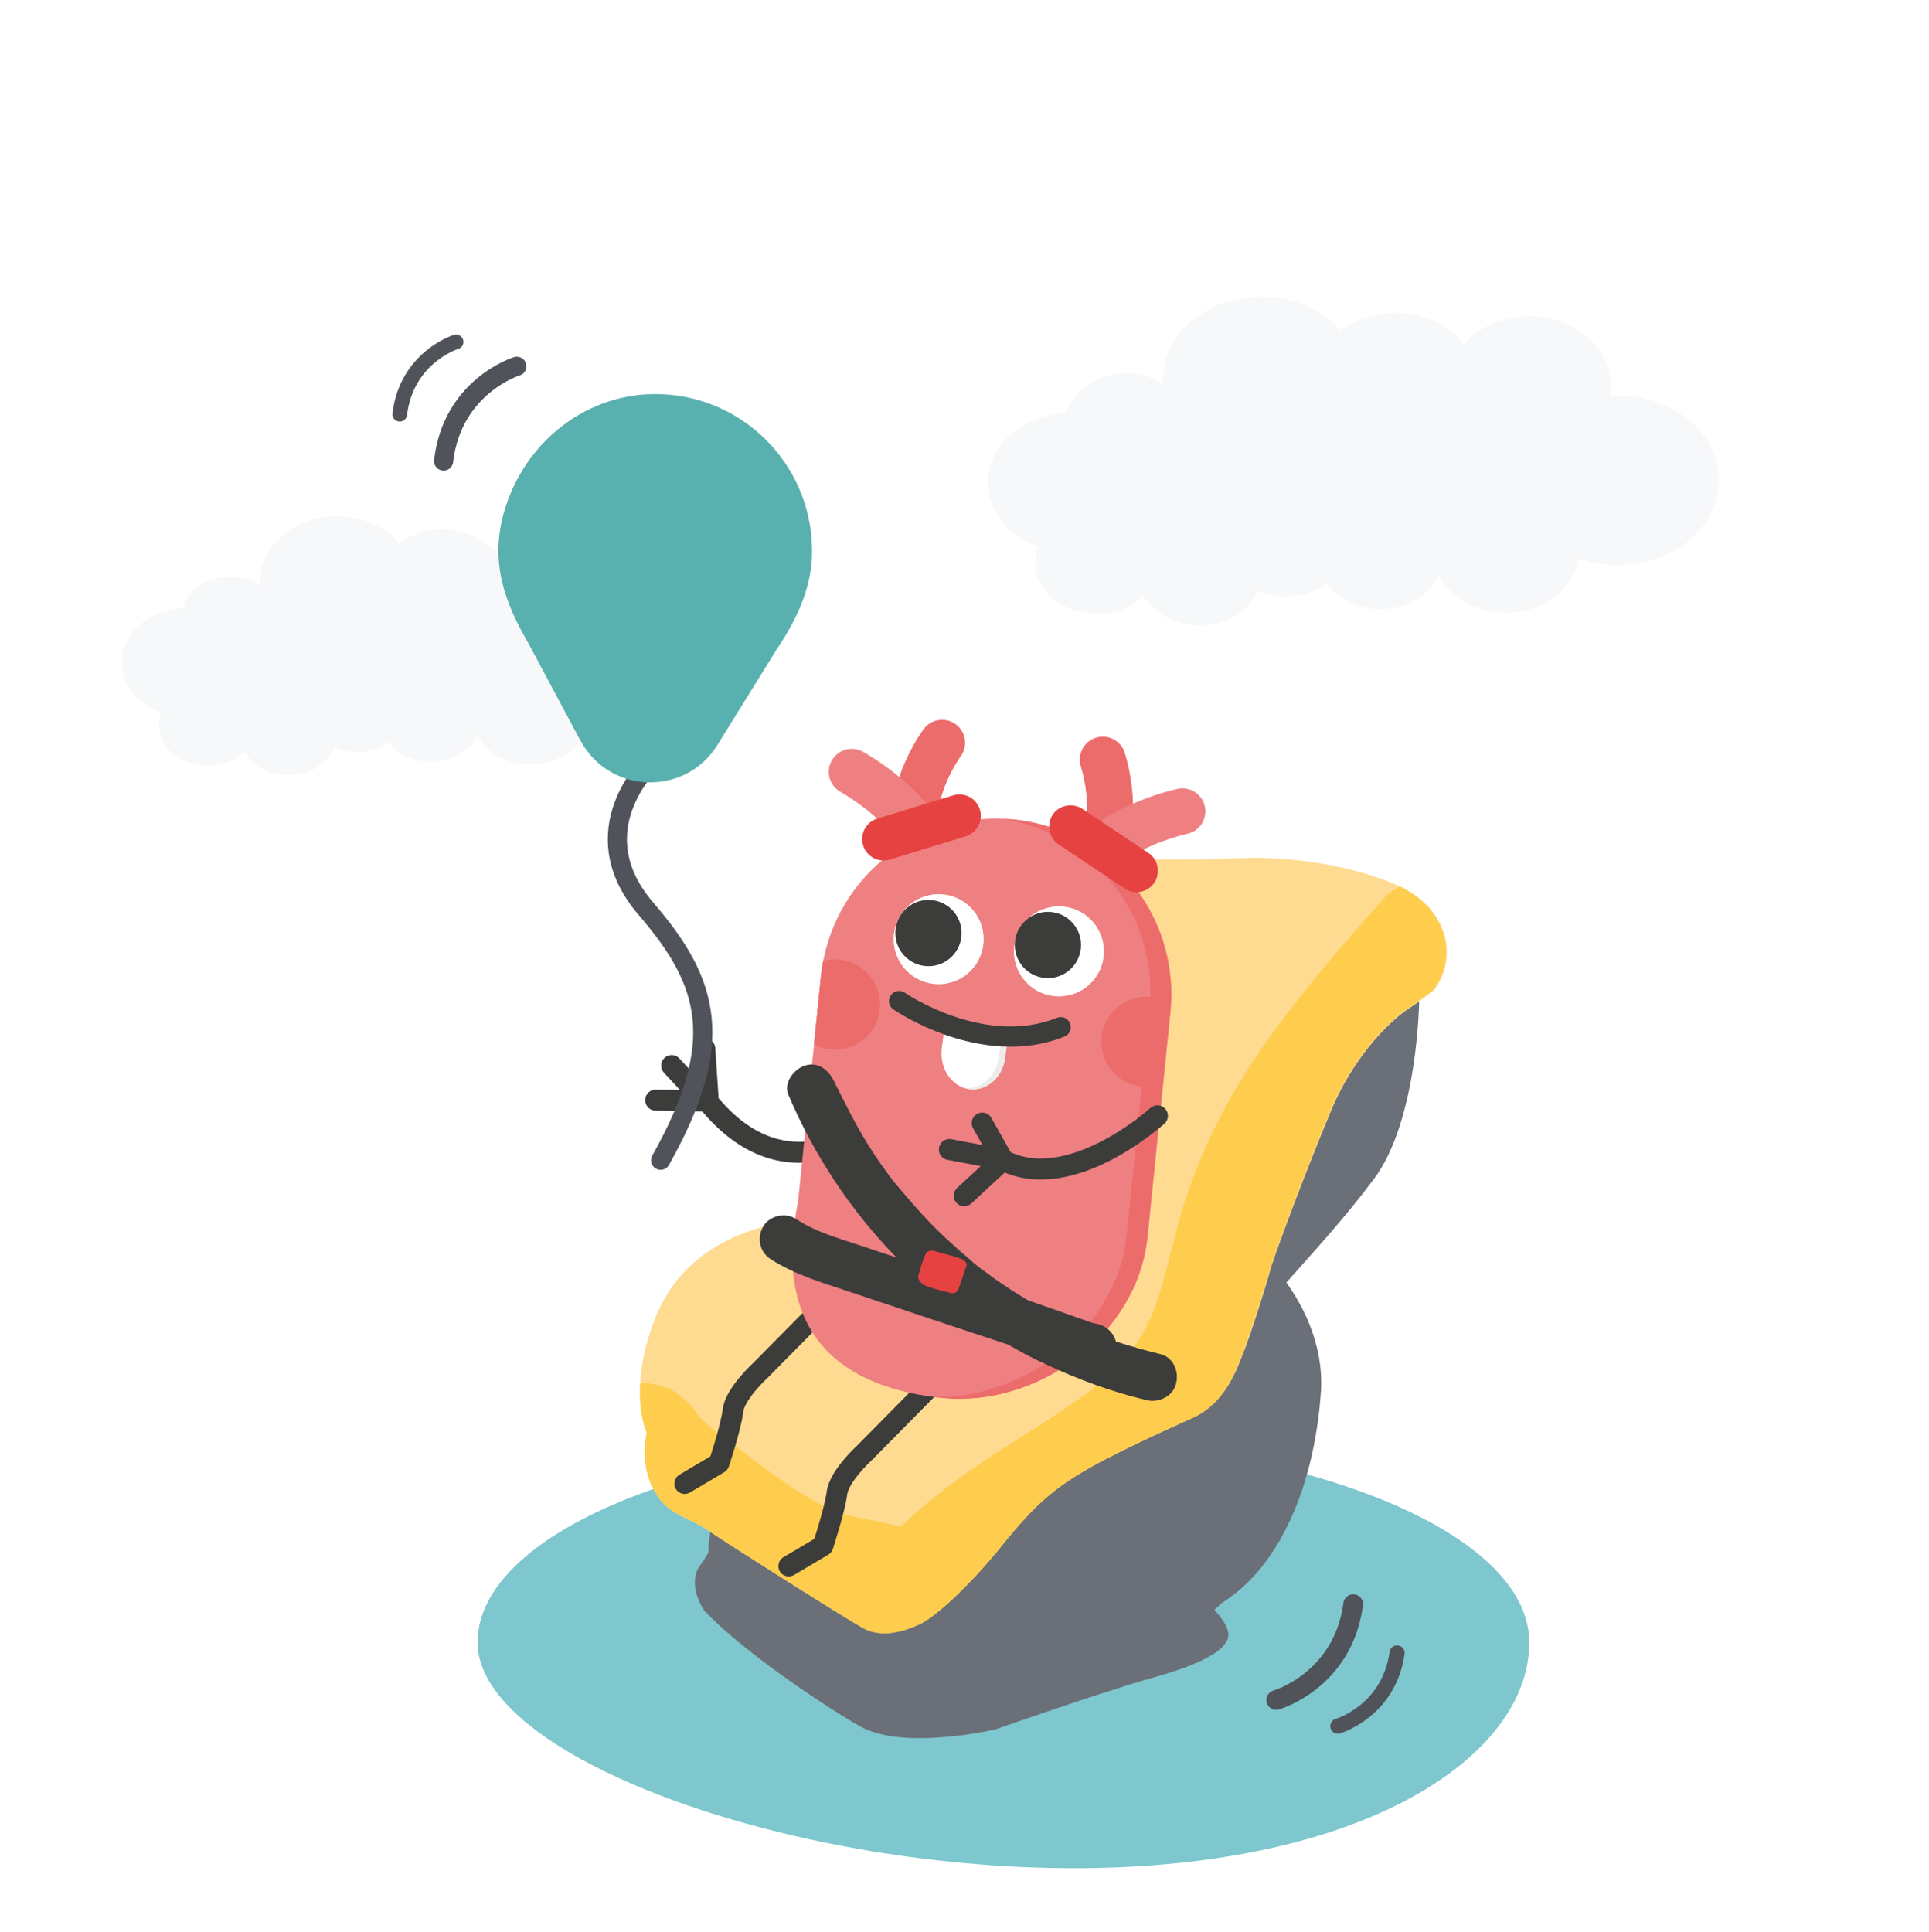 <svg xmlns="http://www.w3.org/2000/svg" xmlns:xlink="http://www.w3.org/1999/xlink" id="Capa_1" x="0px" y="0px" viewBox="0 0 664 665" style="enable-background:new 0 0 664 665;" xml:space="preserve"><style type="text/css">	.st0{clip-path:url(#SVGID_00000015331239922233386650000004957976269820338102_);}	.st1{fill:#7FC7CE;}	.st2{fill-rule:evenodd;clip-rule:evenodd;fill:#FECD4D;}	.st3{fill:#FECD4D;}	.st4{fill-rule:evenodd;clip-rule:evenodd;fill:#F9B233;}	.st5{fill:#F9B233;}	.st6{fill:#3C3C3B;}	.st7{fill:#F08182;}	.st8{fill:#FFFFFF;}	.st9{fill:#ED6C6B;}	.st10{fill-rule:evenodd;clip-rule:evenodd;fill:#E54241;}	.st11{fill-rule:evenodd;clip-rule:evenodd;fill:#FFFFFF;}	.st12{fill-rule:evenodd;clip-rule:evenodd;fill:#ED6C6B;}	.st13{fill-rule:evenodd;clip-rule:evenodd;fill:#EDEDED;}	.st14{fill-rule:evenodd;clip-rule:evenodd;fill:#EFB032;}	.st15{fill-rule:evenodd;clip-rule:evenodd;fill:#F2BE48;}	.st16{fill:#E54241;}	.st17{fill-rule:evenodd;clip-rule:evenodd;fill:#008F9D;}	.st18{clip-path:url(#SVGID_00000121255685760912288370000000649768331067951007_);}	.st19{fill-rule:evenodd;clip-rule:evenodd;fill:#7FC7CE;}	.st20{fill-rule:evenodd;clip-rule:evenodd;fill:#FFDA92;}	.st21{fill:#FED37B;}	.st22{fill:#F9C76F;}	.st23{fill:#7FC9C9;}	.st24{fill:none;stroke:#3C3C3B;stroke-width:3.23;stroke-linecap:round;stroke-linejoin:round;}	.st25{fill:none;stroke:#3C3C3B;stroke-width:4.05;stroke-linecap:round;stroke-miterlimit:10;}	.st26{opacity:0.32;fill:#10939A;enable-background:new    ;}	.st27{fill:#10939A;}	.st28{fill:none;stroke:#7FC9C9;stroke-width:6.16;stroke-linecap:round;stroke-linejoin:round;}	.st29{fill:#EAB848;}	.st30{fill:none;stroke:#FFFFFF;stroke-width:1.65;stroke-miterlimit:10;}	.st31{fill-rule:evenodd;clip-rule:evenodd;fill:#66BCC4;}	.st32{fill:#FFDA92;}	.st33{clip-path:url(#SVGID_00000132071656391324397440000010376548151852423062_);}	.st34{fill:#EE7269;}	.st35{fill:#EFB032;}	.st36{fill:#50535A;}			.st37{clip-path:url(#SVGID_00000132071656391324397440000010376548151852423062_);fill:#C4C4C4;filter:url(#Adobe_OpacityMaskFilter);}			.st38{clip-path:url(#SVGID_00000132071656391324397440000010376548151852423062_);mask:url(#mask0_494_1319_00000070112041417345820040000001686430148282470038_);}	.st39{fill:#FFDB97;}	.st40{fill-rule:evenodd;clip-rule:evenodd;fill:#50535A;}	.st41{fill:#6B6F78;}	.st42{fill-rule:evenodd;clip-rule:evenodd;fill:#6B6F78;}	.st43{fill-rule:evenodd;clip-rule:evenodd;fill:#3C3C3B;}	.st44{fill:#5AB2B0;}	.st45{fill-rule:evenodd;clip-rule:evenodd;fill:#5AB2B0;}	.st46{clip-path:url(#SVGID_00000048489259511857640640000005707077066341811888_);}	.st47{fill:#B0DCDF;}	.st48{fill-rule:evenodd;clip-rule:evenodd;fill:#C8E6E7;}	.st49{fill-rule:evenodd;clip-rule:evenodd;fill:#F1BE4A;}	.st50{fill:#F2BE48;}	.st51{fill:#A6D7D8;}	.st52{fill:#CBE4E7;}	.st53{fill-rule:evenodd;clip-rule:evenodd;fill:#CBE4E7;}	.st54{fill-rule:evenodd;clip-rule:evenodd;fill:#BBE0E3;}	.st55{fill:#CDE3E6;}	.st56{fill:#F39200;}	.st57{fill:#F7F8F9;}	.st58{fill:none;stroke:#50535A;stroke-width:6.781;stroke-linecap:round;stroke-linejoin:round;stroke-miterlimit:10;}	.st59{fill:none;stroke:#50535A;stroke-width:5.191;stroke-linecap:round;stroke-linejoin:round;stroke-miterlimit:10;}	.st60{fill:#FFDA91;}	.st61{fill:none;stroke:#3C3C3B;stroke-width:7.128;stroke-linecap:round;stroke-linejoin:round;stroke-miterlimit:10;}	.st62{fill:none;stroke:#3C3C3B;stroke-width:7.234;stroke-linecap:round;stroke-linejoin:round;stroke-miterlimit:10;}	.st63{fill-rule:evenodd;clip-rule:evenodd;fill:#EF8081;}			.st64{clip-path:url(#SVGID_00000068663084558770322990000004791757048526488748_);fill-rule:evenodd;clip-rule:evenodd;fill:#EC6C6C;}			.st65{clip-path:url(#SVGID_00000137100571811731832630000018399201576272929154_);fill-rule:evenodd;clip-rule:evenodd;fill:#EC6C6C;}			.st66{clip-path:url(#SVGID_00000156552897707374708600000012055254936912102587_);fill-rule:evenodd;clip-rule:evenodd;fill:#EC6C6C;}	.st67{fill:none;stroke:#EC6C6C;stroke-width:15.829;stroke-linecap:round;stroke-linejoin:round;stroke-miterlimit:10;}	.st68{fill:none;stroke:#EF8081;stroke-width:15.829;stroke-linecap:round;stroke-linejoin:round;stroke-miterlimit:10;}	.st69{fill-rule:evenodd;clip-rule:evenodd;fill:#EC6C6C;}	.st70{fill-rule:evenodd;clip-rule:evenodd;fill:#ECECEC;}	.st71{fill:none;stroke:#3C3C3B;stroke-width:6.96;stroke-linecap:round;stroke-linejoin:round;stroke-miterlimit:10;}	.st72{fill:none;stroke:#50535A;stroke-width:6.594;stroke-linecap:round;stroke-linejoin:round;stroke-miterlimit:10;}	.st73{fill:#59B1AF;}	.st74{fill:none;stroke:#50535A;stroke-width:5.047;stroke-linecap:round;stroke-linejoin:round;stroke-miterlimit:10;}</style><path class="st57" d="M240.2,227.3c0,12.7-12.3,23-27.4,23c-3.8,0-7.4-0.6-10.6-1.8c-1.2,8.3-9.5,14.7-19.7,14.7 c-8.2,0-15.3-4.2-18.3-10.2c-2.4,5.4-8.6,9.3-15.8,9.3c-6.2,0-11.5-2.8-14.5-6.9c-3,2.2-6.8,3.5-11,3.5c-2.8,0-5.4-0.6-7.7-1.6 c-2.3,5.5-8.5,9.5-15.9,9.5c-6.6,0-12.4-3.2-15.1-7.9c-3.1,2.9-7.6,4.8-12.6,4.8c-9.3,0-16.9-6.3-16.9-14.2c0-1.4,0.3-2.8,0.7-4.1 c-7.9-2.9-13.5-9.6-13.5-17.3c0-8.8,7.2-16.2,16.9-18.3c1.4-0.3,2.8-0.5,4.2-0.5c1.8-6.2,8.4-10.8,16.4-10.8c3.8,0,7.4,1.1,10.2,2.9 c0-0.4-0.1-0.9-0.1-1.3c0-12.4,11.9-22.4,26.6-22.4c8.8,0,16.7,3.7,21.5,9.3c3.9-3,9.1-4.8,14.8-4.8c7.8,0,14.6,3.4,18.6,8.5 c4-4.6,10.5-7.6,17.8-7.6c12.2,0,22.1,8.3,22.1,18.6c0,1-0.1,2-0.3,2.9c0.7,0,1.4-0.1,2.2-0.1c3.9,0,7.7,0.7,11.1,2 C233.5,209.8,240.2,217.9,240.2,227.3"></path><path class="st57" d="M591.6,165.3c0,16.1-15.5,29.2-34.7,29.2c-4.8,0-9.4-0.8-13.5-2.3c-1.5,10.5-12.1,18.7-25,18.7 c-10.4,0-19.4-5.3-23.2-12.9c-3,6.8-10.8,11.7-20,11.7c-7.8,0-14.6-3.5-18.4-8.8c-3.8,2.7-8.6,4.4-14,4.4c-3.5,0-6.8-0.7-9.8-2 c-2.9,7-10.8,12-20.1,12c-8.4,0-15.7-4.1-19.2-10.1c-3.9,3.7-9.6,6.1-16,6.1c-11.8,0-21.4-8-21.4-18c0-1.8,0.3-3.6,0.9-5.2 c-10.1-3.7-17.1-12.1-17.1-22c0-11.2,9.1-20.6,21.4-23.2c1.7-0.4,3.5-0.6,5.4-0.7c2.3-7.8,10.7-13.7,20.7-13.7 c4.9,0,9.3,1.4,12.9,3.7c0-0.6-0.1-1.1-0.1-1.7c0-15.7,15.1-28.4,33.8-28.4c11.2,0,21.1,4.6,27.3,11.7c5-3.8,11.6-6.1,18.8-6.1 c9.9,0,18.6,4.3,23.5,10.8c5.1-5.8,13.3-9.6,22.6-9.6c15.5,0,28,10.6,28,23.6c0,1.3-0.2,2.5-0.4,3.7c0.9-0.1,1.8-0.1,2.8-0.1 c5,0,9.7,0.9,14,2.5C583.1,143.1,591.6,153.4,591.6,165.3"></path><g>	<path class="st19" d="M526.4,565.4c0,39.1-56.7,77.7-156.7,77.7s-205.3-38.6-205.3-77.7s81-70.8,181.1-70.8  S526.4,526.3,526.4,565.4z"></path>	<path class="st58" d="M439.3,585.2c0,0,23-6.6,26.5-33"></path>	<path class="st59" d="M460.5,594.2c0,0,17.6-5.1,20.4-25.2"></path>	<path class="st41" d="M329.5,494.5c-4.9,3.1-8.7,7.7-10.2,13.3c-1.5,5.3-0.8,12.5,2.3,17.1c2.2,3.4,5,6.4,8.5,8.3  c-3.7,1-7.4,1.8-11.1,2.5c-4.3,0.4-8.7,0.5-13.1,0.1c-1.6-2.3-3.4-4.6-5.5-6.4c-2.6-2.2-5.3-4.4-8.3-5.9c-1.2-0.5-2.3-1.1-3.5-1.5  c-1.5-2.7-3.1-5.4-5.7-7.6c-4.6-3.7-9.5-6.8-15.7-6.5c-5.6,0.2-12,2.1-15.7,6.5c-3,3.6-6,7.6-6.9,12.4c-0.4,2.4-0.8,5-0.7,7.5  c-0.7,1.3-1.6,2.8-2.8,4.4c-5,6.7,1.3,15.7,1.3,15.7c12.4,13.2,38.5,31.1,53.5,39.8c15.1,8.6,46.8,1.1,46.8,1.1  s37.6-13.2,54.2-17.8c16.5-4.6,24.1-9,25.7-13.3c1.2-3.3-2.5-7.8-4.6-10c0.8-0.7,1.5-1.4,2.3-2.2c5.2-3.3,9.8-7.4,13.5-12  c0,0,0.1,0,0.1-0.1l0.7-0.9c2-2.5,3.8-5.2,5.4-7.9l0.8-1.2c0,0,0-0.1,0-0.2c9.1-15.9,12.9-35.3,13.9-50.8  c1-16.3-6.5-29.9-11.9-37.4c9.1-10.3,19.7-21.7,30.1-35.6c15.2-20.3,15.6-61.3,15.6-61.3l-33.7-9.4l-36,53.1l-24.5,51.4l31.4,13.1  l-4.2,8.5c-2-0.7-4-1-6.2-0.8c-7,0.5-14.1,1.2-21,2.1c-4.8,0.5-9.9,1-14.5,2.4c-4.7,1.5-9.2,3.7-13.3,6.3"></path>	<path class="st60" d="M410.1,488.3c0,0-22.4,9.9-34.7,16.8c-12.2,6.9-18.7,12.2-30.4,26.8c-11.7,14.5-23.1,24.7-28.4,27.2  s-13.1,4.9-19.6,1.3c-6.5-3.6-47.7-29.7-53.6-33.8c-6-4.1-12.9-5-17.2-11.8c-4.4-6.8-4.9-14.6-3.6-21.7c0,0-6.8-14.3,2.8-39  c9.6-24.7,34-35.9,69.1-35.3c0,0,22.8-15,21.9-49.6c0,0-5.2-13,2.1-32.6c7.3-19.6,21.6-28.8,31.6-34.7c10.1-6,22.1-7.7,24.7-7.7  c2.5,0,15,1.7,20.4,1.7s20.7,0,32.1-0.5c11.4-0.5,33.8,0.9,52.9,9c19.1,8.1,21.7,25.7,13.4,36.5c0,0-5.7,4.4-9,6.5  c-3.3,2.1-17.4,13.4-26.4,34.9c-9,21.5-20.4,52.1-21.2,55.8c-0.9,3.7-7,22.8-8.9,27.3S422.4,483,410.1,488.3z"></path>	<g>		<path class="st3" d="M222.6,493.1c-1.3,7-0.9,15,3.6,21.7c4.4,6.8,11.4,7.7,17.2,11.8c6,4.1,47.1,30.2,53.6,33.8   c6.5,3.6,14.3,1.2,19.6-1.3c5.3-2.5,16.7-12.7,28.4-27.2c11.7-14.5,18.2-19.8,30.4-26.8s34.7-16.8,34.7-16.8   c12.2-5.3,15.9-18.4,17.8-23.1c1.7-4.6,8-23.6,8.9-27.3c0.9-3.7,12.2-34.5,21.2-55.8c9-21.5,23.2-32.8,26.4-34.9   c3.3-2.1,9-6.5,9-6.5c7.9-10.4,5.7-27-11.4-35.5c-2.2,1-4.1,2.4-5.7,4.1C461.5,326,446.7,343,434,361.4   c-12.8,18.4-22.8,38.8-28.6,60.6c-2.4,9-4.4,18.1-7.5,26.9c-1.1,3.4-2.6,6.6-4.3,9.6c0,0.1-0.1,0.1-0.1,0.2   c-2.5,4.4-5.6,8.5-9.2,12c-2.9,2.9-6.1,5.7-9.3,8.3c-10.2,7.5-21,14-31.6,20.8c-11.9,7.7-23.2,16.1-33.4,25.8   c-7.8-2.4-15.5-2.6-23.1-5.6c-10.9-4.9-21.6-13-31.2-20.2c-5.7-4.7-11.1-7.4-15.7-13c-1.4-2.4-3.3-4.3-5.5-5.9   c-2.2-2-4.7-3.3-7.6-4c-2-0.5-4.2-0.8-6.5-0.8C219.7,487.1,222.6,493.1,222.6,493.1z"></path>	</g>	<path class="st16" d="M388.6,467.9l-3.1-2.8c0,0-0.7-0.5-1.5,0.5c-0.9,1.1-2.7,3.5-2.7,3.5s-1.1,1-0.2,2c0.9,1,3,2.7,3,2.7  s1.1,0.3,2.2-0.9s2.7-3.4,2.7-3.4S389.4,468.7,388.6,467.9z"></path>	<g>		<path class="st61" d="M322.5,474.9l-24.9,25.2c0,0-8.8,8-9.5,13.9c-0.8,5.9-4.8,18.1-4.8,18.1l-11.8,7"></path>		<path class="st61" d="M286.7,446.5l-24.9,25.2c0,0-8.8,8-9.5,13.9s-4.8,18.1-4.8,18.1l-11.8,7"></path>		<g>			<path class="st62" d="M300.6,387c0,0-30.4,27.1-58.3-9.5"></path>			<line class="st62" x1="242.6" y1="361" x2="243.7" y2="377.5"></line>			<line class="st62" x1="231.2" y1="366.8" x2="242.2" y2="378.7"></line>			<line class="st62" x1="242.9" y1="379" x2="225.7" y2="378.7"></line>		</g>		<path class="st63" d="M324.2,481.2L324.2,481.2c-33.2-3.4-58.9-20.7-49.5-67.5l7.9-77.6c3.4-33.2,33-57.3,66.2-54l0,0   c33.2,3.4,57.3,33,54,66.2l-7.9,77.6C391.4,459.2,357.4,484.5,324.2,481.2z"></path>		<circle class="st11" cx="323.1" cy="323.3" r="15.5"></circle>		<circle class="st11" cx="364.5" cy="327.5" r="15.5"></circle>		<circle class="st43" cx="319.6" cy="321.2" r="11.4"></circle>		<circle class="st43" cx="360.7" cy="325.3" r="11.4"></circle>		<g>			<g>				<defs>					<path id="SVGID_00000016060122418840210510000013775816334967286967_" d="M324.2,481.2L324.2,481.2      c-33.2-3.4-53-34.3-49.5-67.5l7.9-77.6c3.4-33.2,33-57.3,66.2-54l0,0c33.2,3.4,57.3,33,54,66.2l-7.9,77.6      C391.4,459.2,357.4,484.5,324.2,481.2z"></path>				</defs>				<clipPath id="SVGID_00000057853159148728957560000006946075388220479401_">					<use xlink:href="#SVGID_00000016060122418840210510000013775816334967286967_" style="overflow:visible;"></use>				</clipPath>									<circle style="clip-path:url(#SVGID_00000057853159148728957560000006946075388220479401_);fill-rule:evenodd;clip-rule:evenodd;fill:#EC6C6C;" cx="394.6" cy="358.6" r="15.5"></circle>			</g>		</g>		<g>			<g>				<defs>					<path id="SVGID_00000120551804693557179210000011155915409838016413_" d="M324.2,481.2L324.2,481.2      c-33.2-3.4-53-34.3-49.5-67.5l7.9-77.6c3.4-33.2,33-57.3,66.2-54l0,0c33.2,3.4,57.3,33,54,66.2l-7.9,77.6      C391.4,459.2,357.4,484.5,324.2,481.2z"></path>				</defs>				<clipPath id="SVGID_00000078763280778125661210000006094205726294752136_">					<use xlink:href="#SVGID_00000120551804693557179210000011155915409838016413_" style="overflow:visible;"></use>				</clipPath>									<circle style="clip-path:url(#SVGID_00000078763280778125661210000006094205726294752136_);fill-rule:evenodd;clip-rule:evenodd;fill:#EC6C6C;" cx="287.4" cy="345.8" r="15.5"></circle>			</g>		</g>		<g>			<g>				<defs>					<path id="SVGID_00000138549490028407866850000016919162255608230802_" d="M324.2,481.2L324.2,481.2      c-33.2-3.4-63-18.9-49.5-67.5l7.9-77.6c3.4-33.2,33-57.3,66.2-54l0,0c33.2,3.4,57.3,33,54,66.2l-7.9,77.6      C391.4,459.2,357.4,484.5,324.2,481.2z"></path>				</defs>				<clipPath id="SVGID_00000035497380821258351030000008006423913598330788_">					<use xlink:href="#SVGID_00000138549490028407866850000016919162255608230802_" style="overflow:visible;"></use>				</clipPath>									<circle style="clip-path:url(#SVGID_00000035497380821258351030000008006423913598330788_);fill-rule:evenodd;clip-rule:evenodd;fill:#EC6C6C;" cx="287.4" cy="345.8" r="15.5"></circle>			</g>		</g>		<path class="st67" d="M324.3,255.7c0,0-14.8,20.2-6.6,34.7"></path>		<path class="st68" d="M293.2,265.7c0,0,24.8,13.7,26.1,30.2"></path>		<path class="st10" d="M332.4,287.9l-26.1,8c-3.9,1.2-8-1-9.2-4.9l0,0c-1.2-3.9,1-8,4.9-9.2l26.1-8c3.9-1.2,8,1,9.2,4.9l0,0   C338.5,282.5,336.3,286.7,332.4,287.9z"></path>		<path class="st11" d="M333.4,374.9L333.4,374.9c-6-1-10.1-7.3-9.2-14.2l1.2-8.8l21.7,3.5l-1.2,8.8   C345,371.1,339.4,375.8,333.4,374.9z"></path>		<path class="st69" d="M348.9,282.1L348.9,282.1c-1.2-0.1-2.4-0.2-3.6-0.2c31.3,5.1,53.6,33.7,50.4,65.8l-7.9,77.6   c-3.3,32-35.3,56.8-67,55.5c1.2,0.2,2.4,0.3,3.6,0.4l0,0c33.2,3.4,67.2-22,70.6-55.3l7.9-77.6   C406.2,315.2,382.1,285.5,348.9,282.1z"></path>		<path class="st67" d="M379.6,261.5c0,0,7.8,23.7-4.2,35.3"></path>		<path class="st70" d="M343.8,363.9l1.2-8.8l2.2,0.3l-1.2,8.8c-0.9,6.8-6.5,11.6-12.5,10.6c-0.3-0.1-0.8-0.1-1.1-0.2   C338,374.9,342.9,370.3,343.8,363.9z"></path>		<path class="st71" d="M309.5,344.6c0,0,28.6,19.8,55.6,9"></path>		<path class="st68" d="M407,279.3c0,0-27.7,6-33.7,21.5"></path>		<path class="st10" d="M387.2,305.9l-22.8-15.2c-3.4-2.3-4.2-6.8-2.1-10.2l0,0c2.3-3.4,6.8-4.2,10.2-2.1l22.8,15.2   c3.4,2.3,4.2,6.8,2.1,10.2l0,0C395.1,307.2,390.5,308.2,387.2,305.9z"></path>		<path class="st62" d="M398.4,384.1c0,0-29.8,27.2-53.1,15.3l-7.2-12.8"></path>		<polyline class="st62" points="331.9,411.6 345.3,399.2 326.8,395.7   "></polyline>	</g>	<path class="st43" d="M399.3,466.1c-5.1-1.2-10.2-2.7-15.2-4.3c-0.9-3.4-3.8-5.9-7.8-6.3c-7.6-2.7-15-5.3-22.5-7.9  c-3-1.8-6-3.7-8.8-5.6c-2.1-1.4-4-2.8-6-4.3c-0.2-0.2-0.5-0.4-0.8-0.5c0.4,0.3-1-0.8-1.1-0.9c-1.1-0.9-2.2-1.7-3.1-2.6  c-3.9-3.3-7.6-6.6-11.3-10.2c-3.7-3.7-7.2-7.5-10.5-11.4c-0.8-1-1.6-1.8-2.4-2.8c-0.3-0.4-0.7-0.8-1-1.2c0,0-0.3-0.4-0.7-0.8  c-0.2-0.3-0.9-1.1-0.9-1.1c-0.3-0.5-0.8-1-1.1-1.5c-0.8-1.1-1.6-2.2-2.4-3.3c-3.3-4.7-6.3-9.4-9-14.4c-1.4-2.6-2.8-5.2-4.1-7.8  c-0.7-1.3-1.3-2.7-2-4c-0.2-0.4-0.4-0.9-0.7-1.3c-0.1-0.3-1.3-3-0.7-1.4c-1.6-3.9-5.5-7.2-10.1-5.7c-3.8,1.2-7.5,5.9-5.7,10.1  c8.8,20.8,21.5,39.9,37.2,56c-4-1.3-8-2.7-12-4c-4-1.3-8.1-2.6-12.1-4.1c-3.3-1.2-7-2.9-10.7-5.3c-3.7-2.3-9.2-0.9-11.2,2.9  c-2.2,4-1,8.8,2.9,11.2c7.9,5,16.9,7.8,25.8,10.7l27.2,9.1c9.5,3.1,19.1,6.4,28.6,9.5c4.1,2.4,8.2,4.6,12.6,6.6  c11.2,5.3,22.9,9.6,35,12.5c4.1,1,9.1-1.3,10.1-5.7C406,471.9,403.7,467.1,399.3,466.1z"></path>	<path class="st16" d="M330,443.6l2.7-7.9c0,0,0.4-1.6-2.2-2.5c-2.6-0.9-8.3-2.4-8.3-2.4s-2.6-1.2-3.7,1.1c-1.1,2.3-2.5,7.6-2.5,7.6  s0.1,2.2,3.1,3.3s8.1,2.3,8.1,2.3S329.3,445.7,330,443.6z"></path>	<g>		<g>			<g>				<path class="st72" d="M224.1,262.6c0,0-24.9,23.3-1.7,50.3c21.9,25.4,27.8,45.9,5,86.5"></path>				<path class="st73" d="M181.8,221.3l17.8,33.3l0.2,0.3c9.9,18.5,36,19.4,47.1,1.6l0.2-0.3l19.9-32.1c6.4-9.5,12-20.2,12.5-32.6     c1-29.7-22.1-54.6-51.8-55.8c-25.4-1-47.2,16.3-54.2,40.5C168.4,194.1,174.2,208.1,181.8,221.3z"></path>			</g>		</g>		<path class="st72" d="M177.9,126.1c0,0-22.2,6.8-25.2,32.6"></path>		<path class="st74" d="M157,117.7c0,0-17,5.2-19.4,24.9"></path>	</g></g></svg>